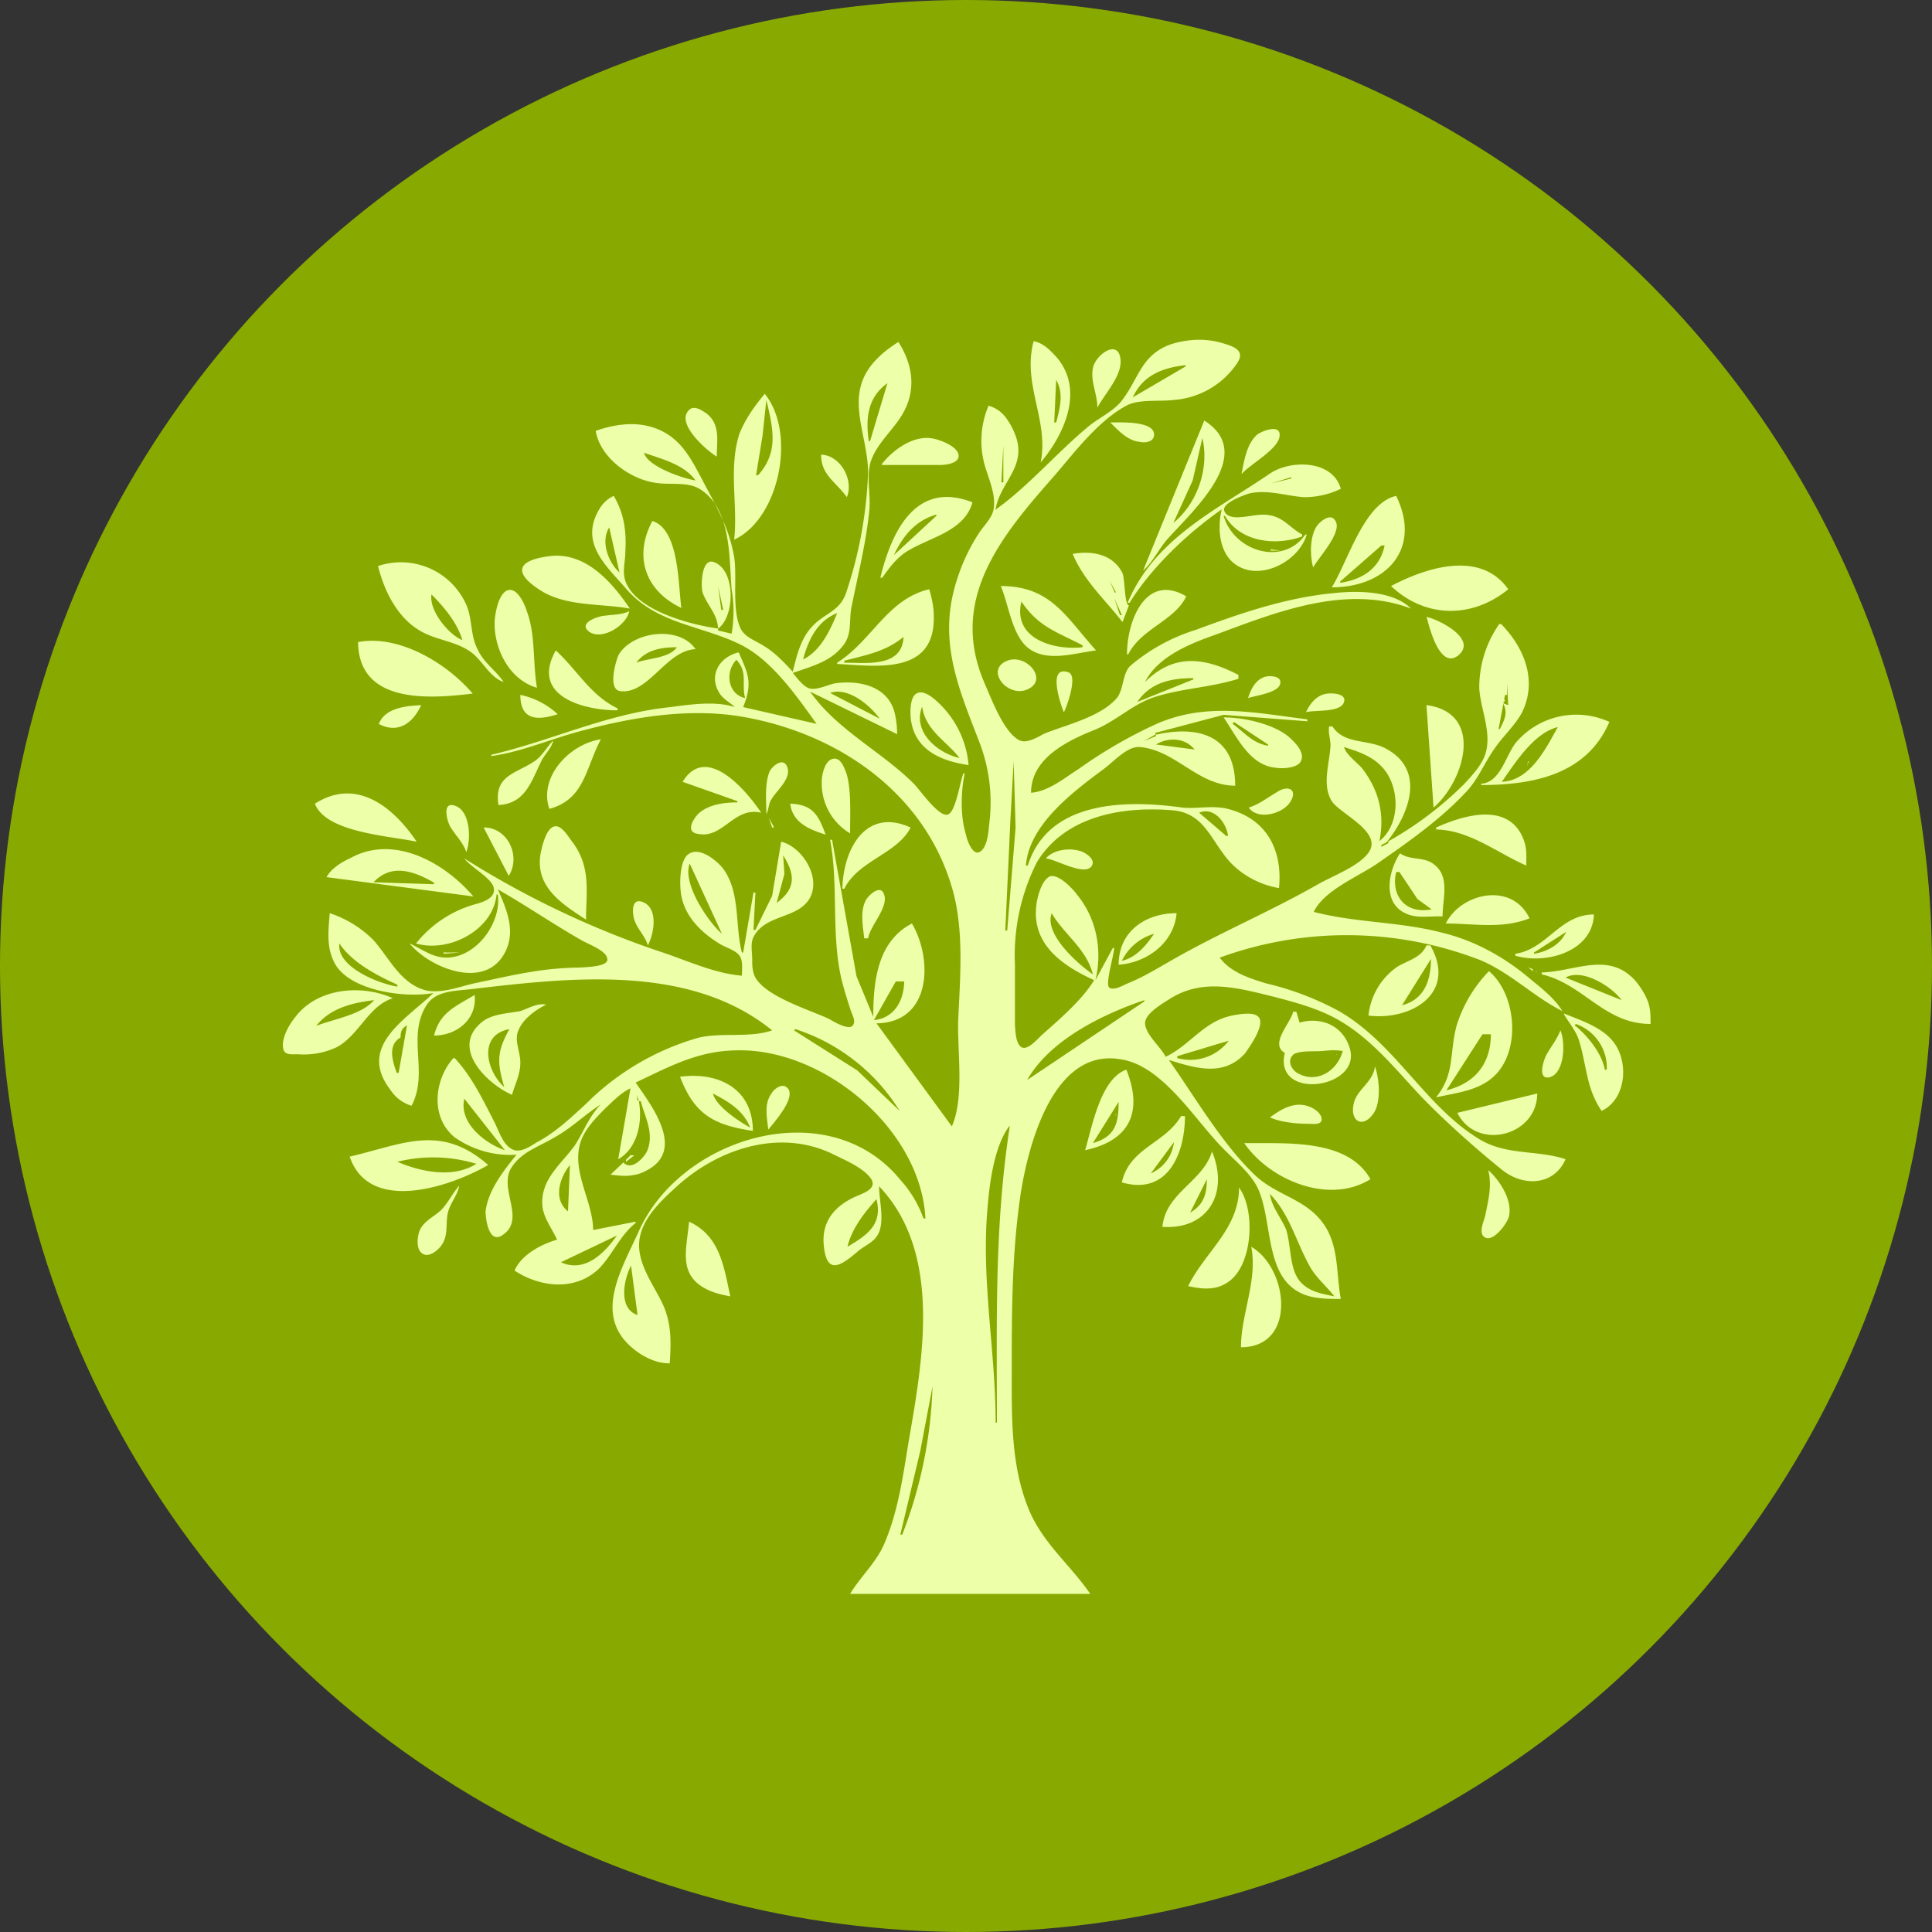 <svg xmlns="http://www.w3.org/2000/svg" xml:space="preserve" viewBox="0 0 300 300">
  <rect x="0" y="0" width="300" height="300" fill="#333333" stroke="none"/>
  <rect style="display:none;fill:#88aa00;" width="300" height="300" x="0" y="0" />
  <circle style="fill:#88aa00" cx="150" cy="150" r="150" />
  <path style="fill:#eeffaa" d="M154.6 79c.8-4.3 5-6.6 3-11.6a11 11 0 0 0-1.3-2.4 5 5 0 0 0-2.8-2 14 14 0 0 0-.8 8.4c.5 2.4 2 5 1.6 7.6-.2 1.4-1.6 2.7-2.3 3.8a29.3 29.3 0 0 0-3.3 6.9c-3.2 9.5 0 16.8 3.4 25.6a26 26 0 0 1 1.5 12.7c-.1 1.2-.3 3.7-1.5 4.3-1.1.6-2-2-2.1-2.7-.9-2.8-.8-6.7-.2-9.5h-.2c-.5 1.1-1.2 6.2-2.5 6.4-1.4.3-4.3-3.9-5.2-4.8-5-5-12-8.4-16.1-14.3l13.5 6.6a14 14 0 0 0-.4-3.4c-1.1-4.1-5.5-5-9.2-4.5-1.1.2-2.8 1.1-4 .8-1-.3-1.9-1.6-2.6-2.4 2.8-1 5.7-1.7 7.6-4 1.8-2 1-4.2 1.6-6.6 1-5 2.2-9.7 2.7-14.8.2-2.4-.5-5.1.2-7.4.8-2.5 3-4.5 4.5-6.7 2.6-3.8 2.3-8-.2-11.9-1.1.7-2.2 1.5-3.1 2.4-5.7 5.5-1.7 11.4-1.6 17.8a66 66 0 0 1-3.4 18.7c-1 3-3.4 3.2-5.3 5.3-1.8 1.9-2.4 4.6-3 7-1.4-1.5-2.8-3-4.5-4-1.2-.8-2.9-1.3-3.6-2.7-1.4-3-.5-7.8-1-11.1-.8-4.6-2.7-7.7-4.8-11.7-1.7-3.2-3.2-6.4-6.7-8-3.3-1.5-6.8-1-10 .1.7 4.2 5.4 7.6 9.5 8.1 2 .3 4.8-.2 6.6.9 5 3 4.6 10.7 5 15.6a20 20 0 0 1 0 6.9l-2.1-.5v-.3c2.6-1.8 2.8-9-.6-10.3-2-.8-2.1 3.7-1.8 4.7.7 2 2.3 3.3 2.4 5.6-4.3-.6-12.8-2.8-14.4-7.4-.5-1.5 0-3 0-4.5.2-3.2-.2-6-1.8-8.7a5 5 0 0 0-2.2 2c-3.2 5.3 1 8.8 4.2 12.5 4.8 5.5 11.8 5.6 17.9 8.7 4.8 2.5 8.5 7.9 11.6 12.2l-11.4-2.6c1.5-3.8.8-5.1-.7-8.5-3 .7-4.7 3.6-3 6.3.6 1 1.6 1.4 2.4 2.2-3-1-7-.4-10 0-9.8 1-18.4 5.2-27.8 7.4v.2c4.4-.6 8.9-2.5 13.2-3.7 8-2.2 16.8-3.8 25.2-2.5 15 2.4 28.9 11.7 33.2 26.9 1.8 6.3 1.2 13.6.9 20-.2 5 1 12.3-1 16.8l-11.7-16c8.5-.1 8.8-9.9 5.5-15.5-5.4 2.8-6 9.1-6 14.5l-2.6-6.3-3.8-21.2h-.3c1.3 7 .2 14 1.6 20.9.4 1.9 1 3.7 1.6 5.6.2.6.8 1.6.4 2.2-.5 1.1-3.1-.5-3.8-.9-3-1.4-10-3.5-11.5-6.6-.4-.9-.4-1.8-.4-2.7 0-1-.3-2.4.2-3.4 1.8-3.5 6.6-2.8 8.6-5.8 2.1-3.3-1-8.2-4.3-9l-1.4 8.4-2.6 5.3h-.3l.3-5.8h-.3l-1.6 9.3h-.2c-1.1-4.2-.2-9.3-2.9-13-1-1.3-4-3.8-5.7-2-1.1 1.3-1.1 4.6-.8 6.2.6 3.2 3 5.6 5.7 7.3 1 .7 2.8 1.1 3.4 2.1.5.8.3 2.2.3 3-4-.3-8.2-2.2-12-3.5a141.4 141.4 0 0 1-31.1-14.7c1 1.4 4.6 3.2 4.6 4.8.1 1.3-1.5 1.9-2.5 2.2a17.9 17.9 0 0 0-9.6 6.2c5.1 1.5 12-2.1 12.5-7.6h.2c.6 4.3-3.2 9.7-7.9 9.8-2.3 0-3.8-1.3-5.8-2.2 3 3.7 11.5 7.3 14.7 1.6 1.9-3.4.4-6.8-1-10 4.4 2.5 8.6 5.4 13 7.9 1 .6 3.9 1.6 4 2.9.3 1.5-5.2 1.3-6.1 1.4-5 .2-9.8 1.4-14.6 2.4-2.2.5-5 1.6-7.4 1.1-4-1-5.7-5-8.2-7.8a17 17 0 0 0-6.8-4.2c-.2 2.7-.6 5.4.9 8 2.5 4.1 10.8 5.2 15.2 4.4-4.4 4.2-11.8 8.3-6.7 15a6 6 0 0 0 3.3 2.5c2.7-5.1-.7-10.5 2.2-15.4 1.4-2.5 4.5-2.4 7-2.7 15.4-1.8 34-4 46.8 6.4-3.6 1.2-7.6.3-11.3 1.1A40.2 40.2 0 0 0 91 171.4c-2.4 2.2-4.8 4.5-7.7 6-.9.6-2.3 1.5-3.4 1.2-1.7-.5-2.4-2.9-3.1-4.3-1.8-3.5-3.5-7.1-6.2-10h-.2c-3 3.4-3.6 9.2.2 12.3a15 15 0 0 0 9.6 2.7c-2 2.5-4.4 5.5-4.8 8.8 0 1.2.5 5.1 2.6 3.7 3.7-2.4-.5-7 1.3-10.3 1.6-2.7 4.4-3.4 7-5 2.5-1.4 4.6-3.5 7-5-1.8 1.8-2.6 4.1-4 6.3-2 2.8-5 5-5.1 8.7-.1 2.3 1.4 4 2.3 6-2.5.7-5.6 2.4-6.6 4.8 4 2.6 9.3 3.2 13-.2 2.2-2.2 3.3-5.2 5.8-7.2v-.2l-6.6 1.3c0-4.5-3.5-9.2-1.9-13.8.7-2 2.4-3.7 4-5.3 1.1-1 2.2-2.2 3.7-2.9L96 180c3-1.7 3.8-5.8 3.2-9h.3c.7 2.6 2.1 5 1 7.7-.5 1.1-2.5 3.2-3.7 1.8l-2 1.9c1 .1 2.2.3 3.3.1.9-.1 1.7-.4 2.4-.8 6-3.2.6-10.1-1.8-13.6 5.3-2.5 9.6-4.9 15.6-5 13.5-.4 28.7 12.2 29.4 26.1h-.3a18 18 0 0 0-3.6-6c-11.2-13.7-34.3-6.6-40.7 8.2-3 6.5-7.5 13.9.6 19 1.4.8 2.7 1.3 4.3 1.3.2-3.2.3-6-1-9-1.5-3.3-4.5-6.9-3.6-10.8.7-3 3.2-5.4 5.4-7.4 6.4-6 16-9.3 24.3-5.4 2 1 5 2.2 6.2 4 .9 1.5-1.3 2.2-2.2 2.6-3.3 1.4-5.5 3.8-5.2 7.5.4 4.8 2.5 3.5 5.2 1.2 1-.9 2.4-1.4 3.1-2.5 1.3-2 .3-5.4.3-7.7 10 10.5 6.7 27.4 4.5 40.2-.8 5-1.6 10.4-3.6 15.1-1.2 3-3.7 5.2-5.4 8h37.3c-3.1-4.5-7.3-7.8-9.5-13-2.8-6.7-2.7-14.1-2.7-21.2 0-9.4 0-18.7 1.4-28 1.2-7.6 5.1-22.7 15.6-20.8 6.4 1 11.4 9.3 15.6 13.6 1.9 2 4.6 4.1 5.7 6.6 2.4 5.5.8 14.7 8 16.6 1.6.4 3.2.4 4.8.4-.7-3.7-.3-7.5-2.2-10.9-2.7-4.6-7.4-4.9-11-8.2-5.2-4.9-9.4-12.2-13.5-18 4 1.2 8.4 2.7 11.8-1 .7-1 3.4-4.7 2-5.8-.8-.7-3-.3-4-.1-4.4.9-6.5 4.6-10.3 6.4-.8-1.6-3.1-3.4-3.2-5.2 0-1.5 2.6-3 3.7-3.7 5.2-3.4 10.7-1.8 16.4-.4 3.8 1 7.5 2 10.8 4.1 4.8 3 8.4 7.6 12.2 11.6 3.7 3.8 8.3 7.9 12.4 11.2 3.3 2.6 8 2.4 9.8-1.7-4.5-1.5-9.4-.5-13.7-3.3-8.3-5.2-12.8-14.7-21.5-19.7a45.4 45.4 0 0 0-11.3-4.3c-2.6-.8-5.5-1.7-7.2-4a57.5 57.5 0 0 1 40.5.4c4.7 2 8.3 5.7 12.7 7.9-1.2-2-3.3-3.6-5-5-4-3.4-8.7-6-13.8-7.2-6.5-1.7-13.3-1.5-19.8-3.2 1.6-3.4 7-5.5 10-7.6 4.9-3.4 10-7 14-11.4 1.7-2 2.6-4.3 4.1-6.4 1.3-1.9 3.1-3.5 4.2-5.5 2.5-5 .4-10.1-3.2-13.8h-.3a17.2 17.2 0 0 0-3.1 10c.2 3.1 1.8 6.5 1.1 9.6-.4 2-2.1 3.8-3.5 5.3a54.6 54.6 0 0 1-12 9c3.4-4.2 6.2-11.1 0-14.5-2.8-1.6-6.5-.6-8.4-3.5h-.5c-.2 1 .2 1.9.2 2.9-.1 2.8-1.4 6.1.2 8.7 1.3 2 8 4.8 5.7 8-1.6 2.2-5.6 3.6-8 5-7.2 4.1-15 7.4-22.2 11.5-2.3 1.3-4.7 2.8-7.2 3.8-.7.3-2 1.1-2.8.7-.8-.4.7-5.1.7-6.2h-.2l-2.7 5c1.1-4.6.2-9.5-2.8-13.2-.7-1-3-3.4-4.3-2.9-1.3.6-2 3.4-2.1 4.7-.6 6 4.2 9.2 9 11.4-1.9 3.1-5.3 6-8 8.4-.7.6-2.3 2.6-3.3 2-.9-.6-.9-2.4-1-3.3v-9.5a32 32 0 0 1 3.4-15.9c4.3-7.1 13-8.7 20.8-8.1 5 .3 6 4.2 8.8 7.6 2 2.4 5 4 8 4.5.6-6-2-11-8.4-12.4-2.2-.4-4.4.1-6.6-.1-8.6-1.2-20.8-1.2-24 9h-.3c.5-6.4 7.4-11.5 12.1-15 1.5-1.1 3.7-3.6 5.6-3.4 5.6.5 9 6 14.8 6 0-7.9-5.8-9.4-12.4-7.9v-.3L190 111l13 1v-.3c-8.1-1-15.6-2.7-23.4.7a73.1 73.1 0 0 0-12.1 7c-2.2 1.4-4.7 3.5-7.4 3.7 0-5.3 5.5-8 9.7-9.7 3.3-1.3 5.8-3.8 9-5 4.3-1.5 9.1-1.6 13.5-3v-.6c-5.2-2.7-10-3.4-14.5 1.1 2-4 7.1-6 11.1-7.4 9.4-3.5 20.2-7.8 30.2-4-2.8-2.8-8.4-2.8-12-2.4-7.4.7-14.4 3.1-21.4 5.7a29 29 0 0 0-10.2 5.6c-1.2 1.2-1 3.5-2 4.9-2.5 3-7.8 4.2-11.3 5.6-1 .5-2.8 1.7-4 1-2.4-1.3-4.3-6.5-5.4-9-5.5-13 2.8-22.8 10.9-32 3.1-3.6 6.7-8.4 11-10.8 2-1.2 5.2-.7 7.6-1a13 13 0 0 0 9.8-5.7c1.2-1.8-.2-2.5-1.9-3-2.7-.9-5.5-.8-8.2 0-4.8 1.6-5.1 5.3-7.8 8.8-1.3 1.7-3.8 2.8-5.4 4.2-4.8 4-9.2 9.2-14.3 12.8m6-26.2c-1.8 6.7 2.4 12.2 1.1 18.8 3.8-4.5 6.8-11.4 2.4-16.4-1-1.1-2-2.1-3.4-2.4m9.8 10.3c1.1-2.1 3.8-4.9 3.6-7.4-.3-3.5-4-.7-4.3 1.3-.4 2 .7 4 .7 6.1m13.7-6.6v.2l-8.2 4.8c1.6-3.5 4.7-4.6 8.2-5M164 59c1.2 2 .6 4.4 0 6.6h-.3l.3-6.6m-26.2.5-2.7 9h-.2c-.5-3.5-.2-6.8 2.9-9m-19 1.6c-1.6 1.9-3.1 4-4 6.3-1.7 5.4-.2 11-.8 16.4 7.1-3.3 9.7-16.7 4.7-22.7m.3 1c1 4.3 2 8.1-1.3 11.7h-.3l1-6.1.6-5.6m-7.7 8.8c0-2.4.6-5-1.6-6.7-.6-.4-1.7-1.2-2.5-.7-2.7 2 2.7 6.6 4.1 7.4m75.7-5.6-9.5 23.3c1.5-1.3 2.4-3.3 3.7-4.8 4-4.5 14-13.3 5.8-18.5m-14.6.3c1.3 1.3 2.7 2.8 4.5 3 .8.2 2.2.1 2.3-1 .2-2.3-5.3-2-6.8-2m20.4 8c1.4-1.6 6-4 5.9-6.1 0-1.7-2.9-.5-3.5 0-1.6 1.4-2 4-2.4 6M137 72.2h9c.8 0 2.5-.2 2.8-1.1.5-1.6-2.8-2.8-3.9-3-3-.6-6.2 1.7-8 4m49.8-4.1c1.1 4.6-.7 10.1-4.5 13.2l3-6.6 1.5-6.6m-68.2 1 .1.1V69m37.2.1v5.8h-.3l.3-5.8M100 70.3c2.8 1 6.2 1.8 8 4.3-2-.3-7.5-2.2-8-4.3m27.5.3c0 3.2 2.3 4.2 4 6.6 1.1-2.7-1-6.5-4-6.6m47.6 23h.3c3.4-5.5 9-10.8 14.3-14.5-.6 2.6-.5 6.1 1.6 8.1 3.8 3.5 10.4.1 11.6-4.2h-.2c-3.5 5-11.1 2.6-12.7-2.9h.2c2.4 4.1 7.9 4.7 12 3.2V83c-1.5-.8-2.5-2.1-4-2.7-2-.8-3.7-.1-5.6 0-.8.1-2.2 0-2.5-1-.4-1.2 3.2-2.5 4-2.7 2.7-.6 5.7.4 8.3.6a13 13 0 0 0 5.8-1.3c-1.3-4.6-8-4.5-11.1-2.3-8.2 5.6-17.8 10-22 20M201 73.8l-.3.2.3-.2m-.5.2v.3l-3.2.8 3.2-1m6.3 17.1c8.5 0 14-6 10-14.2-5 1.1-7.5 10.2-10 14.2m-70-1.5h.2c1.2-1.7 2.4-3.3 4.2-4.3 3.4-2 8.6-3 9.8-7.4-8.7-3.4-12.5 4.3-14.3 11.7m8.7-9.8v.2l-6.6 6.1c1.4-3 3.4-5.4 6.6-6.3m58.5 8.2c.9-1.6 4.7-5.6 3.4-7.3-.7-1.2-2.4.2-2.9 1-1 1.6-1 4.4-.5 6.3m-102.6-7.2c-2.9 5.4-1.2 10.8 4.5 13.5-.5-3.5-.3-12.2-4.5-13.5m-6.7 1 1.6 7c-1.7-1.5-3-4.8-1.6-7M215 84.7c-.7 3.5-3.4 5.3-6.9 5.8v-.2l6.4-5.6h.5m-17.7.6v.2h1.6l-1.6-.2m-30.7.8c1.8 4.2 5 7 7.7 10.5l1-2.6c-.7 0-.6-4-1-5-1.5-3-4.8-3.5-7.7-3m-68.8 8.5c-2.7-4-6.6-8.5-11.9-8.2-1.1.1-4.5.5-4.8 2-.3 1.4 2.2 3 3.2 3.6 4 2.3 9.1 1.8 13.5 2.6m-39.1-6.6c1 4 3.1 8.2 6.8 10.2 2.4 1.3 5.2 1.5 7.4 3 2 1.3 3 4 5.3 4.8-1.2-1.8-3.1-3-4-5-1.2-2.2-.8-4.7-1.8-7a11.1 11.1 0 0 0-13.7-6M216 91c5.4 5.1 12.7 5 18.2.5-4.3-6.1-12.7-3.4-18.2-.5m-43.7-.8 1 1.8h-.2l-.8-1.8m-60.8.8.8 3.7h-.3l-.5-3.7m43.9 0c1.2 2.8 1.7 7.3 4 9.4 2.9 2.6 7.4 1 10.8.6-4.7-5.2-7-10-14.8-10m-72 15.9c-.7-3.9-.2-8.3-1.6-12-.3-1-1.3-3.3-2.6-3.3-1.8 0-2.4 4-2.4 5.2 0 4.2 2.4 8.8 6.6 10m46.6-4v.3c6 .3 15.2 1.8 15-7.4 0-1.4-.3-2.8-.7-4.2-6.5 1.5-8.9 8-14.3 11.4m45-1.3h.2c2-4 7.2-5.2 9-9-6.3-3.7-9.2 3.8-9.2 9m-2.4-9.6-.3.3.3-.3M67 92.3c2 2 4 4.4 4.8 7.1-2.2-.9-5.2-4.6-4.8-7.1m105.9.3 1.3 2.9h-.3l-1-3m-14.3.9c2.7 4 5.5 4.7 9.5 6.8v.3c-4.3.5-10.9-1.2-9.5-7.1m60.8 1 .6.5-.6-.5m-121.2.3.3.2-.3-.2m-.5.2c-1.2.6-2.4.5-3.7.7-.9 0-4.4 1.1-2.5 2.5 2 1.4 5.8-1 6.2-3.2m32.3.3c-1.1 2.7-2.6 5.9-5.3 7.2.8-3 2.2-6 5.3-7.2m91.5.5c.4 1.5 2 8.3 4.9 6.1 3.2-2.6-3.2-5.7-4.9-6m-113.5 5c-2.6-3.8-10-2.7-12 1-.4 1-1.6 5.1.2 5.5 4.4.7 7.2-6.3 11.8-6.5m32.3-1.9c-.2 4.8-5.8 4-9.2 4v-.3c3.4-.9 6.4-1.4 9.2-3.7m-84.7.8c.1 9.7 11.2 8.8 17.8 8-4-4.7-11.4-9.2-17.8-8m49.5.8c-1.1 1.7-4.5 1.7-6.3 2.4 1.5-2 3.9-2.4 6.3-2.4m-18.8.5c-4 7.1 4.3 9.3 9.6 9.3v-.3c-4.2-2-6.3-6-9.6-9m28 1.4c1.9 2 .8 3.7 1.4 6-2.7-.6-3.2-4.1-1.3-6m42 .2c-3.5 1.4 0 5.7 3 4.5 3.6-1.4 0-5.7-3-4.5m8.8 8c.5-1 2.2-5.7.7-6.2-3.4-1.2-1.1 5.3-.7 6.2m28.6-2.2c1.1-.4 4.8-.8 5-2.3.2-1.2-1.7-1.2-2.4-1-1.5.5-2.2 2-2.6 3.3m-8.5-3.1v.2l-8.7 3.5c2-3 5.2-3.7 8.7-3.7m48.7.8.2 3.4-.8-.3c.8 1.5.2 2.6-.5 4h-.2l1-5.3h.3v-1.8m-120.1.5.2.3-.2-.3m.2.5.3.3-.3-.3m22.5 4.5-7.7-4c2.8-1 6.3 2 7.7 4m13.8 7.2a15 15 0 0 0-4.6-9.6c-.7-.7-2.4-2.2-3.5-1.5-1.1.6-1 3.4-.8 4.4.8 4.5 4.8 6.1 8.9 6.7m-35.7-11.2.2.3-.2-.3m88 3c1.5-.4 5.5.1 6-1.6.4-1.3-1.8-1.4-2.5-1.3-1.6.1-2.8 1.5-3.4 2.9m-122-2.7c0 4 2.7 4 5.8 3a12.3 12.3 0 0 0-5.8-3m152.6 0v1h.3l-.3-1m-174.6 4.5c3 1.6 5.3-.1 6.6-2.9-2.3.1-5.7.4-6.6 3m162.7-3 1.1 15.9c4.7-4 8-14.6-1-15.9m-78.4.3c.6 3.7 3.7 5.2 5.8 7.9-3.3-.7-7.4-4-5.8-8m86.8 12v.2c8 0 16.4-1.6 19.9-9.8a12.3 12.3 0 0 0-14.5 3.2c-1.6 2-2.4 6.2-5.4 6.4m-40-10.3c2 2.9 4 7.4 8 7.8 1 .2 3.5.1 4-1 .7-1.4-1-3-1.9-3.8-2.4-2-7-3-10-3m1.5.7 5.3 3.5v.2c-2.4-.4-3.6-2-5.5-3.4l.2-.3m50.3.8c-1.9 3.4-4.3 8.3-8.7 8.5 2.1-3 5-7.6 8.7-8.5m-62.4 1.1v.3l-1.9.8 1.9-1.1m-94.2 11.6c5.5-1.5 5.6-6.3 8-10.8-4.8.7-9.7 5.8-8 10.8m100.3-9.2-6.1-.8c2-1.2 4.6-1 6 .8M85.9 115c-1 1-1.7 2.4-2.9 3.2-3 2-6.3 2.2-5.6 6.8 4.2-.2 5.1-3.7 6.7-6.9.5-1 1.6-2 1.8-3.1m122.8 1c2.2.7 4.4 1.4 6 3.2 2.7 3 2.8 8.8-.5 11.4.8-4 0-7.6-2.4-10.9-.8-1.2-2.7-2.3-3.1-3.7M132 129.3c0-2.7.2-6.4-.5-9-.3-.8-.8-2.5-1.9-2.5-1.5 0-2 2.5-2 3.6a9 9 0 0 0 4.4 8m-13-3c.4-.7.3-1.6.8-2.3.8-1.4 3.4-3.4 2.3-5.3-.7-1.1-2.2.2-2.6 1-.8 2-.5 4.6-.5 6.6m38.4-8.2.3 10.3-1.3 16h-.3l.8-17.3.5-9m80 0-.3.8.2-.8M106 121.4l8.5 3v.2c-2.1 0-4.4.3-6 1.7-1 1-2.1 3 0 3.2 3.8.7 5.5-4.3 9.7-3.3-2.2-3.3-8.5-10.9-12.2-4.8m87.9 4c1.4 2 5.2 1 6.4-.8 1.2-1.8 0-2.7-1.7-1.8l-1.3.8c-1.1.7-2.1 1.4-3.4 1.8m-145-.6c1.7 4.5 11.7 5 15.8 5.9-3.7-5.5-9.4-10-15.8-5.9m65.9-.2-.3.2.3-.2m-42.4 7.7c.8-2 .6-6.5-1.8-7.2-2.1-.7-1.1 2.7-.6 3.4.8 1.3 1.9 2.3 2.4 3.8m50.3-7.5c.4 3 3 4 5.5 4.8-1.1-3-2-4.7-5.5-4.8m68 5h-.3l-4.2-3.6c2.3-1 4.3 1.6 4.5 3.7m32.3-1.4v.3c5.2.1 9.4 3.6 14 5.6 0-1.3.1-2.5-.3-3.7-2.1-6.3-9.3-4.2-13.7-2.2M119.4 127l.5 1.5h.3l-.8-1.5m11.4 11h.3c2.2-4.4 8.2-5.4 10.3-9.5-7-3.2-10.5 3.4-10.6 9.6M91 142.8c0-4.3.8-8-2-11.9-.6-.7-1.6-2.6-2.7-2.6-1.5 0-2.2 3.4-2.4 4.5-.7 5 3.4 7.6 7.1 10m-15.9-14.3L79 136c1.9-3-.1-7.4-3.7-7.5m140.3 2.2v.2l-1.1.6v-.3l1-.5m-164.8 5.5 22.8 3c-4.6-5.4-12.4-9.6-19-6-1.5.7-3 1.6-3.8 3m111.7-2.9c1.5.1 6 2.8 7.1 1.2.7-1-.8-2-1.6-2.3-1.8-.6-4.3-.3-5.5 1.1m55-.8c-1.8 2.7-2.8 7.6.8 9.3 1.8.9 3.9.4 5.8.5 0-3 1.4-6.7-2-8.5-1.6-.7-3.2-.3-4.6-1.3m-95.8.3c1.9 3 2 5.2-1 7.4l1.2-4.5-.2-3m-14.5 1.4 5 10.9c-2.2-1.9-6.2-7.9-5-10.9m-39.7 3v.2L58 137c2.8-3 6.3-1.7 9.3 0m150-1.6 2.8 4.2 2.2 1.6c-3.9.8-6.4-2-5.5-5.8h.5m-83 10.3h.5c.3-2 3.4-5 2.4-7-.6-1.3-2.3.3-2.7 1-1 1.7-.5 4.2-.3 6m90.3-2.3c4.4 0 8.7.9 13-.8-2.7-5.7-10.6-4-13 .8m-123.9 3.4c1-1.9 1.7-6-1-6.8-1.7-.5-1.4 2.2-1 3.1.5 1.3 1.6 2.3 2 3.7m120.1-7.1-.2.2.2-.2m8.5.8-2.9 1.8 3-1.8m-66 1.3c2 3.4 5.4 5.5 6.4 9.5-2.3-1.6-7.6-6.2-6.4-9.5m10.4 8c4.4-.3 8.6-3.4 9-8-4.8 0-9 2.8-9 8m61.6-1.7v.3c4.7 1.4 12-.6 12.2-6.4-5.3 0-7.3 5.4-12.2 6.1M117 144.4l-.2.3.2-.3m126.2.3c-.9 2-3 3.1-5 3.4v-.2l5-3.2m-64 .3c-1.2 1.8-2.8 3.7-5 4.2a8 8 0 0 1 5-4.2m-126.5 1.5c2 3 5.9 5 9 6.4v.3c-2.7-.4-9.5-3-9-6.7m168.8.3c-.8 1.9-2.8 2.3-4.5 3.3a10.5 10.5 0 0 0-4.5 7.6c6.7.8 13.8-3.5 9.6-10.9h-.6m-152.6 1v.3l2.6-.2H69m153.2 1c0 3.3-1 6.3-4.5 7.2l4.5-7.2m17.2 2.1v.3c6.5 1.5 9.7 7.7 16.9 7.7 0-1.3 0-2.5-.5-3.7-.4-1-1-1.9-1.6-2.7-4.2-5.1-9.6-1.7-14.8-1.6m-2.1-.8.7.6v-.3l-.7-.3m-6.1.6a21.2 21.2 0 0 0-5 8.4c-1.2 4.4-.2 7.4-3.2 11.2 3-.7 6.6-1 9-3.3 4.2-3.9 3.5-12.7-.8-16.3m7.3 0 .2.2-.2-.1m13.3 4.4-8.7-3.5c2.6-1.5 7.2 1.4 8.7 3.5m-111.4-3c0 3-1.5 5.8-4.7 6.1l3.4-6h1.3M61 155c-4.9-2.2-11.8-1.6-15.2 3-.9 1.1-2.2 3.3-1.8 4.9.2 1 1.5.8 2.2.8a12 12 0 0 0 6.1-1.1c3.5-1.9 4.9-6.4 8.7-7.6m12.7-.5c-3 1.8-5.4 2.7-6.3 6.3 3.5 0 6.7-2.5 6.3-6.3m-15.6.8c-2 2.3-6.2 2.9-9 4 2.2-2.8 5.7-3.6 9-4m119.6 0v.2l-18.2 12.2c3.5-6.2 11.7-10.2 18.2-12.4M79.5 170c.5-1.7 1.3-3.2 1.3-5 0-1.7-1-3.5-.3-5 .7-1.8 2.7-3.2 4.3-4-1.3-.3-2.8.6-4 1-2 .4-4.7.4-6.3 2-4.4 4 1.3 9.4 5 11M72 156.6l-1.9 1.6 1.9-1.6m159.5.3-.3.2.3-.2m-30.7.2c-.4 1.8-3.7 5-1.3 6.4-1.8 7.6 12.4 5.5 10-1a6 6 0 0 0-1.3-2.2 5.7 5.7 0 0 0-2.4-1.5 6.8 6.8 0 0 0-4 0l-.5-1.7h-.5m42 .3c.8 1.4 1.9 2.6 2.4 4.2 1.2 3.9 1.1 7.4 3.5 10.9 4-1.9 4.3-8.1 1.5-11.1-1.8-2-4.8-3-7.3-4m1.8 1.6a7.2 7.2 0 0 1 4.8 7.1h-.3c-.5-2.6-2.7-5.3-4.7-6.9l.2-.2m-181.5.2-1.3 7.4h-.3c-.6-1.7-1.5-4.3.6-5.5 0-1 .2-1.4 1-1.9m15.9.6c-2 3.6-1.9 5.2-.8 9-2.8-2.5-4.1-8.1.8-9m44.4 0a29.8 29.8 0 0 1 16.2 12.7l-6.6-6.3-9.8-6.2.2-.2m118.8.2c-.5 1.3-1.3 2.3-2 3.5-.5.7-1.7 4.1.2 3.8 2.5-.5 2.6-5.5 1.8-7.3m-10.8.6c0 4.5-2.4 7.6-6.9 8.7l5.6-8.7h1.3m-40.7 1a7.5 7.5 0 0 1-8 2.7v-.3l8-2.4m17.7 1.6c-.8 3-3.9 5.1-6.9 3.5-1-.5-1.9-2-.7-3 1-.6 3.2-.4 4.4-.5 1.1-.1 2-.2 3.2 0m-1 .5.1.1v-.1m-26.1.6-.3.2.3-.2m32 1.3c-.3 2.5-2.8 3.5-3.3 5.8-.6 2.6 1.3 3.9 3 1.6 1.3-1.7 1-5.5.3-7.4m-45 13c7-1.5 9-6 6.4-12.5-4 1.4-5.3 8.8-6.4 12.5m60.4-12.2-1.6 1.3 1.6-1.3m-123.3.8c2.2 5.8 5.2 7.5 11.3 8.4 0-6.6-5.4-9.2-11.3-8.4m13.7 8.2c.8-1 4.7-5.3 2.8-6.6-.8-.6-2 .4-2.3 1-1.2 1.6-.7 3.8-.5 5.6m-20.6-5.8.5 1.3H99l-.2-1.3m11.9.2c2.5 1.3 4.7 2.6 5.8 5.3-1.8-1-5.3-3.3-5.8-5.3m115.6 3c3 6 12.4 3.6 12.4-3l-12.4 3m-154.2-2.2 6.3 8c-3-1-7.2-4.2-6.3-8m101.6.5c0 3.3-.5 5.4-4 6.4l4-6.4m23.5 2.4c1.7.8 4.3 1 6 1 .6 0 1.8.2 2-.5.2-1-1.1-1.9-2-2.2-2.2-.8-4.2.4-6 1.7m-24-.5.2.3-.3-.3m10.3.3c-2.5 4.3-8 4.9-9.2 10.3 7.2 2.1 9.8-4.6 9.8-10.3h-.6m-83.6.2.6 2.7-.6-2.7m57 1.4c-2.4 15.4-2 30.4-2 46h-.2c0-11-2.2-21.8-1.3-32.8.3-4 1-10 3.4-13.2m-102.4 4.7c3.1 9.1 16 4.5 21.5 1.3-7.4-6.5-13.3-3.2-21.5-1.3m128-2.4a6 6 0 0 1-3.6 5l3.7-5m10.8.3c4 5.8 13.2 9.6 19.6 5.6-3.6-6.4-13.3-5.5-19.6-5.6m-5 1.3c-1.4 4.7-7.2 6.4-7.7 11.7 7 .5 10.4-5.2 7.7-11.7m-90.2.5-.8.8v.3l1.3-1H98m-24 1.3c-3.6 2.3-8.6 1.3-12.3-.3a23 23 0 0 1 12.2.3m14.6.2-.3 7.2c-2.3-1.8-1.4-5.1.3-7.2m142.6.8c.6 2.5 0 4.7-.5 7.2-.2.7-.9 2.3-.3 3 1.3 1.5 3.8-2 4-3 .6-2.5-1.4-5.6-3.2-7.2m-43.7 1.4c0 2.3-.5 4-2.6 5.2l2.6-5.2m-116.1 1c-1 1.2-1.7 2.6-2.7 3.7-1.1 1.1-2.7 1.7-3.4 3.2-.4.9-.6 2.8.2 3.5 1 1 2.6-.3 3.2-1.2 1.1-1.6.5-3.4 1-5.2.4-1.4 1.5-2.6 1.7-4m121.1.3c0 6.4-5.3 10-7.9 15.3 2.2.5 4.4.7 6.3-.7 3.7-2.6 4.2-11 1.6-14.6m4.8 1c3 3.1 4 7.2 6 10.9 1 2 2.7 3.3 4 5-1.9-.4-4-.7-5.4-2.4-1.6-2-1.3-5.5-2.1-8-.7-1.7-2.3-3.6-2.5-5.5m-61.1.8c1 4-1.5 5.6-4.5 7.4.6-2.7 2.6-5.3 4.5-7.4m-29.1 3.5c-.4 4.5-1.9 8.6 3.4 10.8 1 .4 2 .6 3 .8-1-4.6-1.6-9.4-6.4-11.6m-11.1 2c-2 2.9-5.1 6-8.8 4.3l8.8-4.2m98.4 1.8c1 5.3-1.6 10.4-1.6 15.6 8.7 0 7.4-12.2 1.6-15.6m-96.3 3 1 7.6c-3-1-2.2-5.4-1-7.7m46.8 18.8a69.1 69.1 0 0 1-4.7 23h-.3l3.1-13z"/>
</svg>
